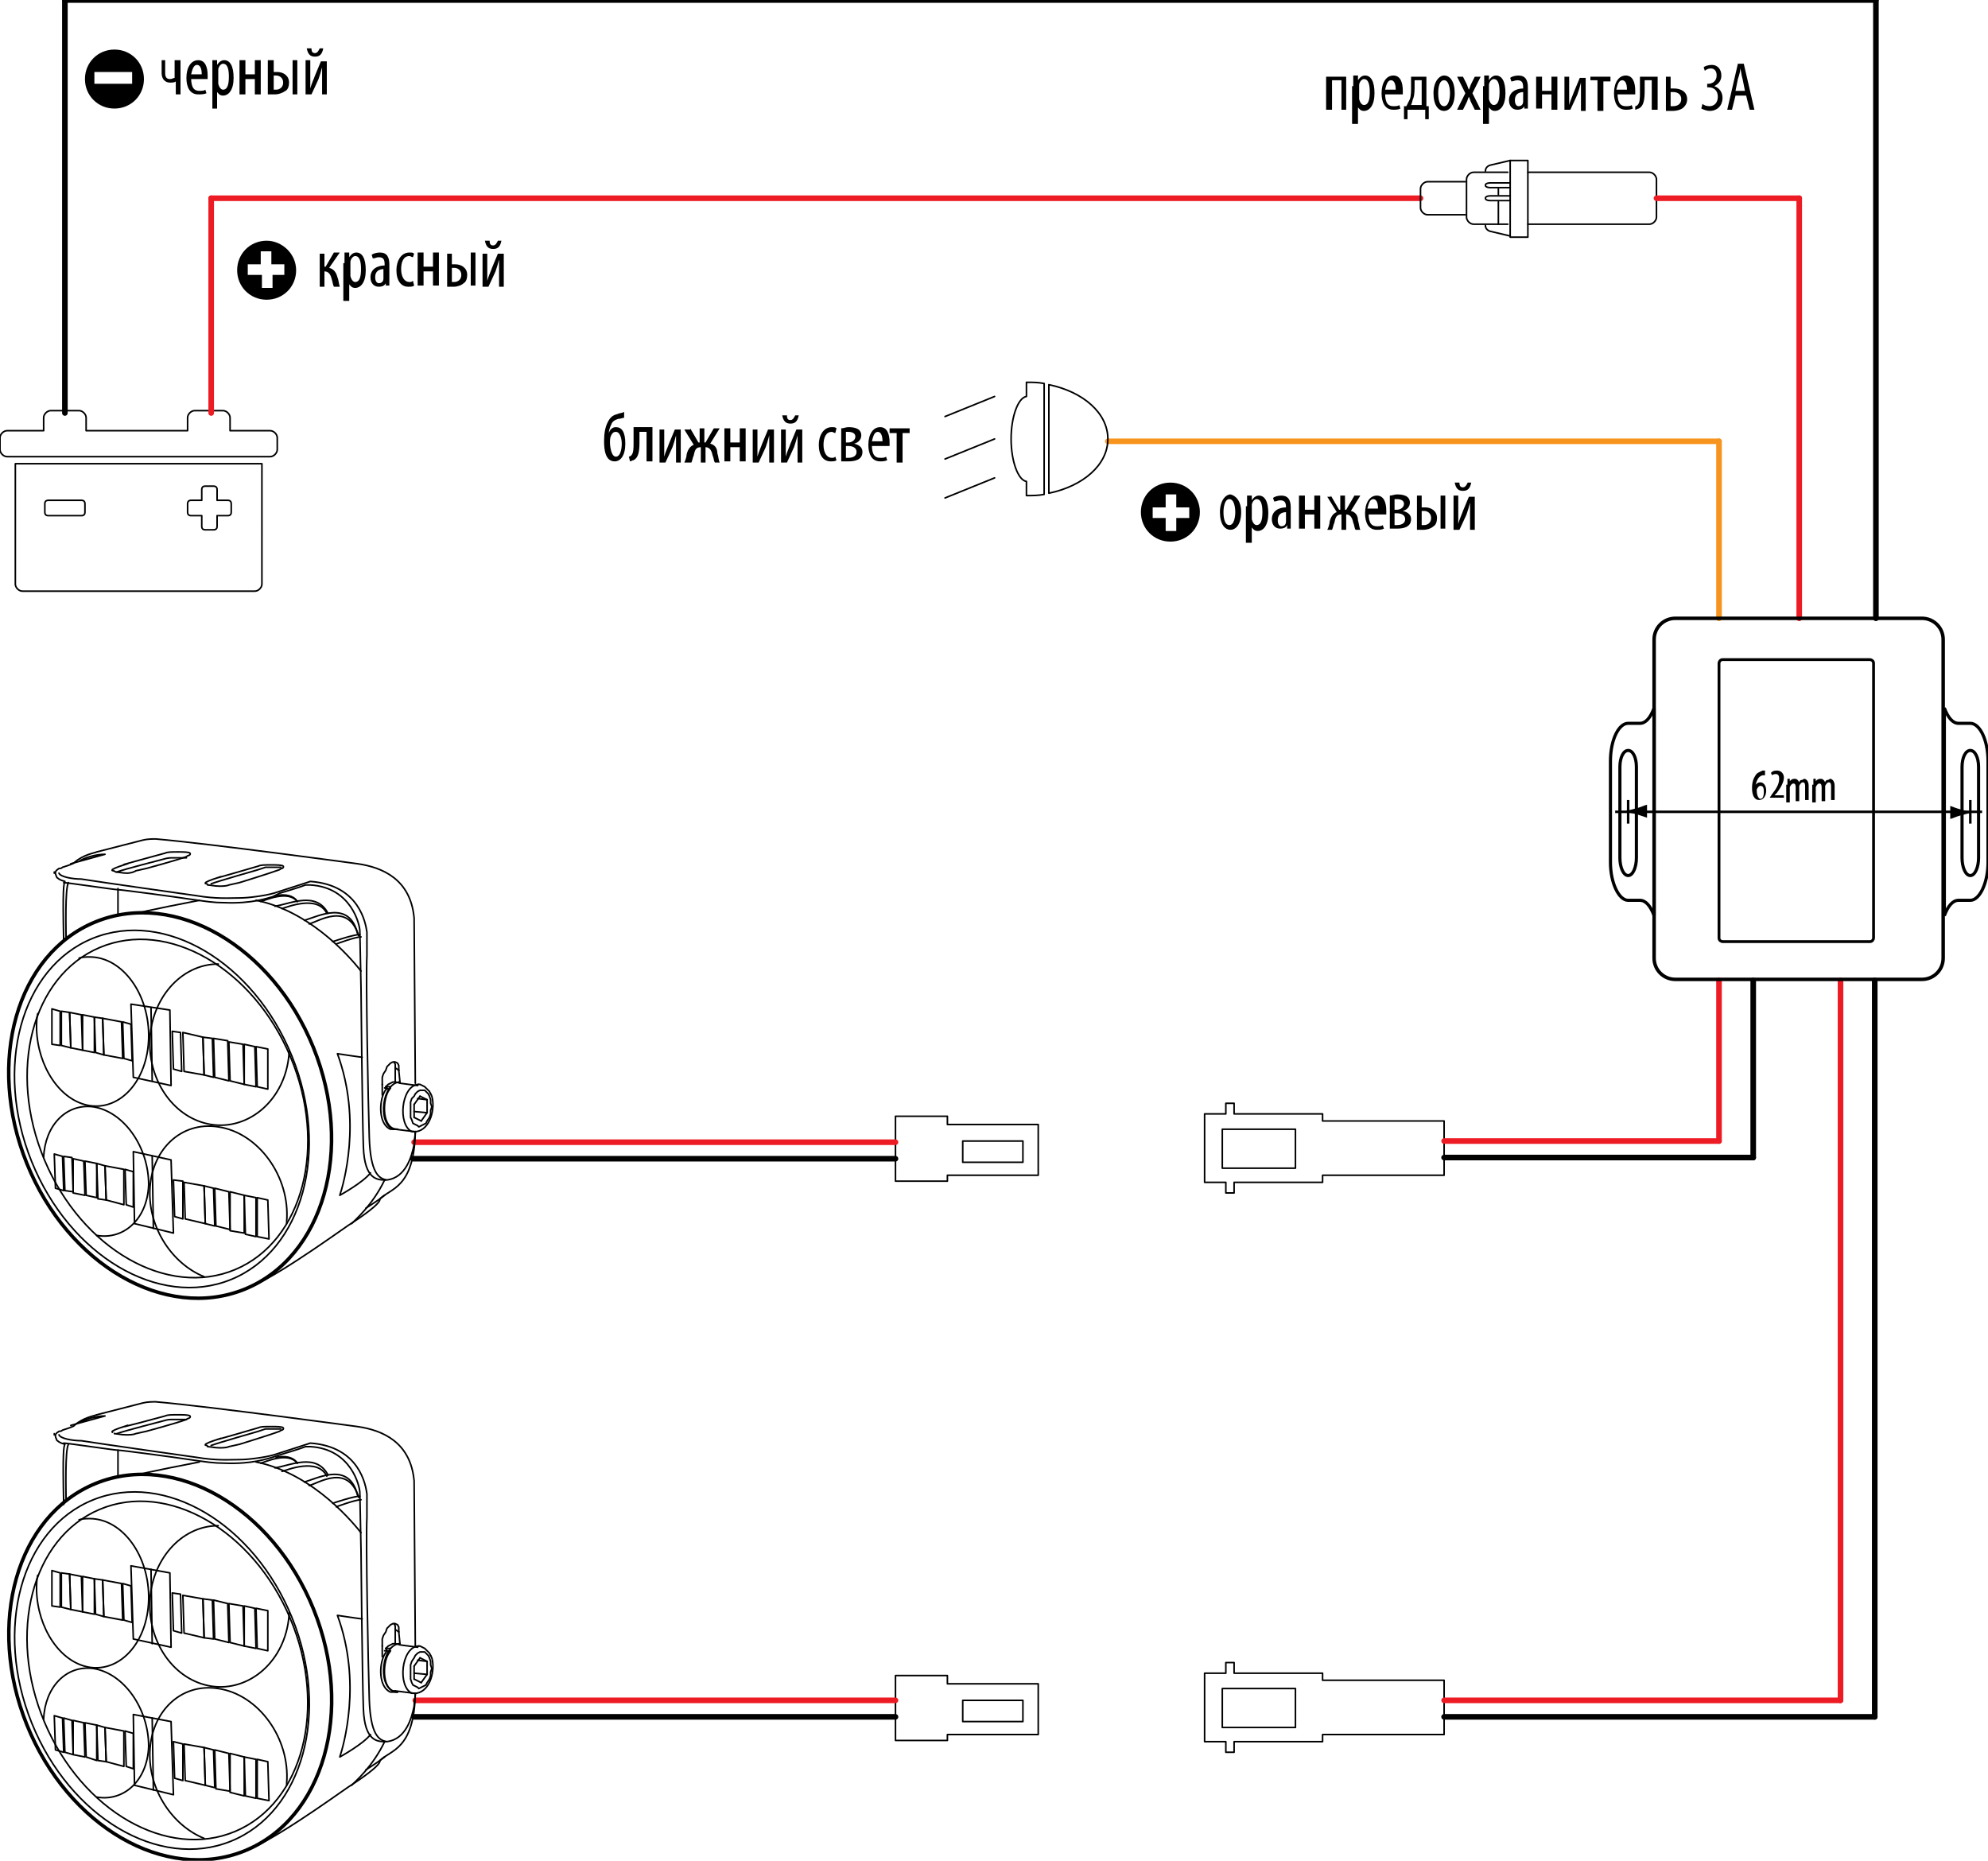 <?xml version="1.0" encoding="UTF-8"?>
<!-- Generator: Adobe Illustrator 19.1.0, SVG Export Plug-In . SVG Version: 6.00 Build 0)  -->
<svg version="1.0" id="Слой_1" xmlns="http://www.w3.org/2000/svg" xmlns:xlink="http://www.w3.org/1999/xlink" x="0px" y="0px" viewBox="0 0 168.5 157.7" style="enable-background:new 0 0 168.5 157.7;" xml:space="preserve">
<style type="text/css">
	.st0{fill:none;stroke:#000000;stroke-width:0.134;stroke-linecap:round;stroke-linejoin:round;stroke-miterlimit:10;}
	.st1{fill:none;stroke:#010101;stroke-width:0.475;stroke-linecap:round;stroke-linejoin:round;stroke-miterlimit:10;}
	.st2{fill:none;stroke:#ED1C24;stroke-width:0.475;stroke-linecap:round;stroke-linejoin:round;stroke-miterlimit:10;}
	.st3{fill:none;stroke:#F7941E;stroke-width:0.475;stroke-linecap:round;stroke-linejoin:round;stroke-miterlimit:10;}
	.st4{fill:none;stroke:#000000;stroke-width:0.296;}
	.st5{fill:none;stroke:#000000;stroke-width:0.267;}
	.st6{fill:none;stroke:#000000;stroke-width:0.238;}
	.st7{fill:none;stroke:#000000;stroke-width:0.212;}
	.st8{fill:#010101;}
	.st9{fill:none;stroke:#000000;stroke-width:0.156;stroke-linecap:round;stroke-linejoin:round;stroke-miterlimit:10;}
</style>
<polygon class="st0" points="122.4,95 112.1,95 112.1,94.4 104.6,94.4 104.6,93.5 103.9,93.5 103.9,94.4 102.1,94.4 102.1,100.2   103.9,100.2 103.9,101.1 104.6,101.1 104.6,100.2 112.1,100.2 112.1,99.6 122.4,99.6 "/>
<polygon class="st0" points="88,95.3 80.3,95.3 80.3,94.6 75.9,94.6 75.9,100.1 80.3,100.1 80.3,99.6 88,99.6 "/>
<line class="st1" x1="122.4" y1="98.1" x2="148.6" y2="98.1"/>
<line class="st2" x1="122.4" y1="96.7" x2="145.7" y2="96.7"/>
<rect x="81.6" y="96.7" class="st0" width="5.1" height="1.8"/>
<rect x="103.6" y="95.7" class="st0" width="6.2" height="3.3"/>
<line class="st2" x1="145.7" y1="96.7" x2="145.7" y2="83.1"/>
<line class="st1" x1="148.6" y1="98.1" x2="148.6" y2="83.1"/>
<line class="st3" x1="145.7" y1="52.4" x2="145.7" y2="37.4"/>
<line class="st2" x1="152.5" y1="52.4" x2="152.5" y2="16.8"/>
<line class="st1" x1="159" y1="52.4" x2="159" y2="0"/>
<g>
	<path class="st0" d="M22.2,39.3H1.3v10.2c0,0.3,0.3,0.6,0.6,0.6h19.7c0.3,0,0.6-0.3,0.6-0.6V39.3z M7.2,43.4c0,0.2-0.1,0.3-0.3,0.3   H4.1c-0.2,0-0.3-0.1-0.3-0.3v-0.7c0-0.2,0.1-0.3,0.3-0.3h2.8c0.2,0,0.3,0.1,0.3,0.3V43.4z M19.6,43.4c0,0.2-0.1,0.3-0.3,0.3h-0.9   v0.9c0,0.2-0.1,0.3-0.3,0.3h-0.7c-0.2,0-0.3-0.1-0.3-0.3v-0.9h-0.9c-0.2,0-0.3-0.1-0.3-0.3v-0.7c0-0.2,0.1-0.3,0.3-0.3h0.9v-0.9   c0-0.2,0.1-0.3,0.3-0.3h0.7c0.2,0,0.3,0.1,0.3,0.3v0.9h0.9c0.2,0,0.3,0.1,0.3,0.3V43.4z M19.6,42.7"/>
	<path class="st0" d="M22.9,38.7c0.3,0,0.6-0.3,0.6-0.6v-1c0-0.3-0.3-0.6-0.6-0.6h-3.4v-1.1c0-0.3-0.3-0.6-0.6-0.6h-2.4   c-0.3,0-0.6,0.3-0.6,0.6v1.1H7.3v-1.1c0-0.3-0.3-0.6-0.6-0.6H4.3c-0.3,0-0.6,0.3-0.6,0.6v1.1H0.6c-0.3,0-0.6,0.3-0.6,0.6v1   c0,0.3,0.3,0.6,0.6,0.6H22.9z M0.6,38.7"/>
</g>
<line class="st1" x1="5.5" y1="35" x2="5.5" y2="0"/>
<line class="st2" x1="17.9" y1="35" x2="17.9" y2="16.8"/>
<line class="st2" x1="17.9" y1="16.8" x2="120.4" y2="16.8"/>
<g>
	<path class="st0" d="M129.5,19h10.3c0.3,0,0.6-0.3,0.6-0.6v-3.2c0-0.3-0.3-0.6-0.6-0.6h-10.3"/>
	<path class="st0" d="M127.8,14.6h-2.9c-0.3,0-0.6,0.3-0.6,0.6v3.2c0,0.3,0.3,0.6,0.6,0.6h2.9"/>
	<path class="st0" d="M124.2,15.4H121c-0.3,0-0.6,0.3-0.6,0.6v1.6c0,0.3,0.3,0.6,0.6,0.6h3.2"/>
	<rect x="128" y="13.6" class="st0" width="1.5" height="6.5"/>
	<path class="st0" d="M128,20l-1.7-0.4c0,0-0.4-0.1-0.4-0.5"/>
	<path class="st0" d="M128,16.6h-1.7c0,0-0.4,0-0.4,0.2c0,0.2,0.4,0.2,0.4,0.2h1.7"/>
	<path class="st0" d="M128,15.5h-1.7c0,0-0.4,0-0.4,0.2c0,0.2,0.4,0.2,0.4,0.2h1.7"/>
	<path class="st0" d="M128,13.6l-1.7,0.4c0,0-0.4,0.1-0.4,0.5"/>
	<line class="st0" x1="127" y1="19" x2="127" y2="17.1"/>
	<line class="st0" x1="127" y1="16.5" x2="127" y2="16"/>
</g>
<line class="st3" x1="145.7" y1="37.4" x2="93.9" y2="37.4"/>
<g>
	<g>
		<g>
			<path d="M14,5.1v1.1c0,0.3,0.1,0.5,0.4,0.5c0.2,0,0.3-0.1,0.4-0.1V5.1h0.5V8h-0.4V6.9h0c-0.1,0.1-0.3,0.1-0.5,0.1     c-0.4,0-0.7-0.3-0.7-0.8V5.1H14z"/>
			<path d="M16.2,6.6c0,0.9,0.3,1.1,0.7,1.1c0.2,0,0.4,0,0.5-0.1l0.1,0.3C17.3,8,17,8,16.8,8c-0.7,0-1-0.6-1-1.4     c0-0.9,0.4-1.5,1-1.5c0.6,0,0.8,0.6,0.8,1.3c0,0.1,0,0.2,0,0.3H16.2z M17.1,6.3c0-0.6-0.2-0.8-0.4-0.8c-0.3,0-0.4,0.4-0.5,0.8     H17.1z"/>
			<path d="M18,6c0-0.4,0-0.7,0-0.9h0.4l0,0.4h0c0.2-0.3,0.4-0.4,0.6-0.4c0.5,0,0.8,0.5,0.8,1.5c0,1-0.4,1.5-0.9,1.5     c-0.3,0-0.4-0.2-0.5-0.3h0v1.4H18V6z M18.5,6.9c0,0.1,0,0.2,0,0.2c0.1,0.4,0.3,0.5,0.4,0.5c0.4,0,0.5-0.5,0.5-1.1     c0-0.6-0.1-1.1-0.5-1.1c-0.2,0-0.4,0.3-0.4,0.5c0,0.1,0,0.1,0,0.2V6.9z"/>
			<path d="M20.8,5.1v1.2h0.8V5.1h0.5V8h-0.5V6.7h-0.8V8h-0.5V5.1H20.8z"/>
			<path d="M23.2,5.1v1c0,0,0.2,0,0.3,0c0.5,0,1,0.3,1,0.9c0,0.3-0.1,0.6-0.3,0.7C23.9,7.9,23.6,8,23.3,8c-0.2,0-0.4,0-0.6,0V5.1     H23.2z M23.2,7.6c0.1,0,0.1,0,0.2,0c0.3,0,0.6-0.2,0.6-0.6c0-0.4-0.3-0.6-0.6-0.6c-0.1,0-0.1,0-0.2,0V7.6z M25.2,5.1V8h-0.4V5.1     H25.2z"/>
			<path d="M26.3,5.1v1c0,0.5,0,0.9,0,1.4h0c0.1-0.4,0.3-0.8,0.4-1.1l0.5-1.2h0.5V8h-0.4V7.1c0-0.6,0-0.9,0-1.4h0     c-0.1,0.4-0.2,0.7-0.3,1c-0.1,0.2-0.4,0.9-0.6,1.3h-0.5V5.1H26.3z M26.4,4.1c0,0.3,0.1,0.4,0.3,0.4c0.2,0,0.3-0.2,0.4-0.4h0.3     c-0.1,0.5-0.3,0.7-0.7,0.7c-0.4,0-0.6-0.2-0.7-0.7H26.4z"/>
		</g>
	</g>
	<path d="M9.7,4.2c-1.4,0-2.5,1.1-2.5,2.5c0,1.4,1.1,2.5,2.5,2.5s2.5-1.1,2.5-2.5C12.2,5.3,11.1,4.2,9.7,4.2z M11.3,7.1H8V6.1h3.2   V7.1z"/>
</g>
<g>
	<g>
		<g>
			<path d="M105.2,43.4c0,1.1-0.5,1.5-0.9,1.5c-0.5,0-0.9-0.5-0.9-1.5c0-1,0.5-1.5,0.9-1.5C104.7,42,105.2,42.4,105.2,43.4z      M103.7,43.4c0,0.5,0.1,1.1,0.5,1.1c0.4,0,0.5-0.7,0.5-1.1c0-0.4-0.1-1.1-0.5-1.1C103.8,42.3,103.7,43,103.7,43.4z"/>
			<path d="M105.7,42.9c0-0.4,0-0.7,0-0.9h0.4l0,0.4h0c0.2-0.3,0.4-0.4,0.6-0.4c0.5,0,0.8,0.5,0.8,1.5c0,1-0.4,1.5-0.9,1.5     c-0.3,0-0.4-0.2-0.5-0.3h0V46h-0.5V42.9z M106.1,43.8c0,0.1,0,0.2,0,0.2c0.1,0.4,0.3,0.5,0.4,0.5c0.4,0,0.5-0.5,0.5-1.1     c0-0.6-0.1-1.1-0.5-1.1c-0.2,0-0.4,0.3-0.4,0.5c0,0.1,0,0.1,0,0.2V43.8z"/>
			<path d="M109.1,44.8l0-0.3h0c-0.1,0.2-0.3,0.3-0.6,0.3c-0.4,0-0.7-0.3-0.7-0.8c0-0.7,0.6-1,1.2-1V43c0-0.4-0.1-0.6-0.5-0.6     c-0.2,0-0.3,0.1-0.5,0.1l-0.1-0.3c0.1-0.1,0.4-0.2,0.7-0.2c0.6,0,0.8,0.4,0.8,1v1.2c0,0.2,0,0.5,0,0.6H109.1z M109.1,43.4     c-0.2,0-0.8,0-0.8,0.7c0,0.4,0.2,0.5,0.3,0.5c0.2,0,0.4-0.1,0.4-0.4c0-0.1,0-0.1,0-0.2V43.4z"/>
			<path d="M110.6,42v1.2h0.8V42h0.5v2.8h-0.5v-1.2h-0.8v1.2h-0.5V42H110.6z"/>
			<path d="M112.8,42l0.7,1.2h0.1V42h0.4v1.2h0.1l0.7-1.2h0.5l-0.8,1.3c0.4,0.1,0.6,0.4,0.6,0.8c0.1,0.3,0.1,0.6,0.2,0.8h-0.4     c-0.1-0.1-0.1-0.4-0.2-0.6c-0.1-0.5-0.3-0.7-0.6-0.7h0v1.3h-0.4v-1.3h0c-0.4,0-0.5,0.2-0.6,0.7c-0.1,0.2-0.1,0.4-0.2,0.6h-0.4     c0.1-0.2,0.2-0.5,0.2-0.7c0.1-0.4,0.3-0.7,0.6-0.8l-0.8-1.3H112.8z"/>
			<path d="M116,43.5c0,0.9,0.3,1.1,0.7,1.1c0.2,0,0.4,0,0.5-0.1l0.1,0.3c-0.2,0.1-0.4,0.1-0.6,0.1c-0.7,0-1-0.6-1-1.4     c0-0.9,0.4-1.5,1-1.5c0.6,0,0.8,0.6,0.8,1.3c0,0.1,0,0.2,0,0.3H116z M116.8,43.1c0-0.6-0.2-0.8-0.4-0.8c-0.3,0-0.4,0.4-0.5,0.8     H116.8z"/>
			<path d="M117.8,42c0.2,0,0.4-0.1,0.6-0.1c0.5,0,1.1,0.1,1.1,0.7c0,0.3-0.2,0.6-0.6,0.7v0c0.4,0.1,0.7,0.3,0.7,0.7     c0,0.7-0.7,0.8-1.2,0.8c-0.3,0-0.5,0-0.6,0V42z M118.2,44.5c0.1,0,0.1,0,0.2,0c0.3,0,0.7-0.1,0.7-0.5c0-0.4-0.4-0.5-0.7-0.5h-0.2     V44.5z M118.2,43.2h0.2c0.3,0,0.6-0.2,0.6-0.5c0-0.3-0.3-0.4-0.6-0.4c-0.1,0-0.2,0-0.2,0V43.2z"/>
			<path d="M120.5,42v1c0,0,0.2,0,0.3,0c0.5,0,1,0.3,1,0.9c0,0.3-0.1,0.6-0.3,0.7c-0.2,0.2-0.6,0.3-0.8,0.3c-0.2,0-0.4,0-0.6,0V42     H120.5z M120.5,44.5c0.1,0,0.1,0,0.2,0c0.3,0,0.6-0.2,0.6-0.6c0-0.4-0.3-0.6-0.6-0.6c-0.1,0-0.1,0-0.2,0V44.5z M122.5,42v2.8     h-0.4V42H122.5z"/>
			<path d="M123.6,42v1c0,0.5,0,0.9,0,1.4h0c0.1-0.4,0.3-0.8,0.4-1.1l0.5-1.2h0.5v2.8h-0.4v-0.9c0-0.6,0-0.9,0-1.4h0     c-0.1,0.4-0.2,0.7-0.3,1c-0.1,0.2-0.4,0.9-0.6,1.3h-0.5V42H123.6z M123.7,40.9c0,0.3,0.1,0.4,0.3,0.4c0.2,0,0.3-0.2,0.4-0.4h0.3     c-0.1,0.5-0.3,0.7-0.7,0.7c-0.4,0-0.6-0.2-0.7-0.7H123.7z"/>
		</g>
	</g>
	<path d="M99.2,40.9c-1.4,0-2.5,1.1-2.5,2.5c0,1.4,1.1,2.5,2.5,2.5c1.4,0,2.5-1.1,2.5-2.5C101.7,42,100.6,40.9,99.2,40.9z    M100.8,43.9h-1.1V45h-0.9v-1.1h-1.1v-0.9h1.1v-1.1h0.9v1.1h1.1V43.9z"/>
</g>
<g>
	<g>
		<g>
			<path d="M27.5,21.4v1.2h0.1l0.7-1.2h0.5l-0.9,1.3c0.4,0.1,0.6,0.4,0.7,0.8c0.1,0.2,0.1,0.5,0.2,0.8h-0.5     c-0.1-0.2-0.1-0.4-0.2-0.7c-0.1-0.4-0.3-0.6-0.6-0.6h0v1.3h-0.4v-2.8H27.5z"/>
			<path d="M29.2,22.3c0-0.4,0-0.7,0-0.9h0.4l0,0.4h0c0.2-0.3,0.4-0.4,0.6-0.4c0.5,0,0.8,0.5,0.8,1.5c0,1-0.4,1.5-0.9,1.5     c-0.3,0-0.4-0.2-0.5-0.3h0v1.4h-0.5V22.3z M29.7,23.2c0,0.1,0,0.2,0,0.2c0.1,0.4,0.3,0.5,0.4,0.5c0.4,0,0.5-0.5,0.5-1.1     c0-0.6-0.1-1.1-0.5-1.1c-0.2,0-0.4,0.3-0.4,0.5c0,0.1,0,0.1,0,0.2V23.2z"/>
			<path d="M32.7,24.3l0-0.3h0c-0.1,0.2-0.3,0.3-0.6,0.3c-0.4,0-0.7-0.3-0.7-0.8c0-0.7,0.6-1,1.2-1v-0.1c0-0.4-0.1-0.6-0.5-0.6     c-0.2,0-0.3,0.1-0.5,0.1l-0.1-0.3c0.1-0.1,0.4-0.2,0.7-0.2c0.6,0,0.8,0.4,0.8,1v1.2c0,0.2,0,0.5,0,0.6H32.7z M32.6,22.8     c-0.2,0-0.8,0-0.8,0.7c0,0.4,0.2,0.5,0.3,0.5c0.2,0,0.4-0.1,0.4-0.4c0-0.1,0-0.1,0-0.2V22.8z"/>
			<path d="M35.1,24.2c-0.1,0.1-0.3,0.1-0.5,0.1c-0.6,0-1-0.5-1-1.4c0-0.8,0.4-1.5,1.1-1.5c0.2,0,0.3,0,0.4,0.1L35,21.8     c-0.1,0-0.2-0.1-0.3-0.1c-0.5,0-0.7,0.5-0.7,1.1c0,0.7,0.3,1.1,0.7,1.1c0.1,0,0.2,0,0.3-0.1L35.1,24.2z"/>
			<path d="M35.9,21.4v1.2h0.8v-1.2h0.5v2.8h-0.5V23h-0.8v1.2h-0.5v-2.8H35.9z"/>
			<path d="M38.3,21.4v1c0,0,0.2,0,0.3,0c0.5,0,1,0.3,1,0.9c0,0.3-0.1,0.6-0.3,0.7c-0.2,0.2-0.6,0.3-0.8,0.3c-0.2,0-0.4,0-0.6,0     v-2.8H38.3z M38.3,23.9c0.1,0,0.1,0,0.2,0c0.3,0,0.6-0.2,0.6-0.6c0-0.4-0.3-0.6-0.6-0.6c-0.1,0-0.1,0-0.2,0V23.9z M40.3,21.4v2.8     h-0.4v-2.8H40.3z"/>
			<path d="M41.3,21.4v1c0,0.5,0,0.9,0,1.4h0c0.1-0.4,0.3-0.8,0.4-1.1l0.5-1.2h0.5v2.8h-0.4v-0.9c0-0.6,0-0.9,0-1.4h0     c-0.1,0.4-0.2,0.7-0.3,1c-0.1,0.2-0.4,0.9-0.6,1.3h-0.5v-2.8H41.3z M41.5,20.4c0,0.3,0.1,0.4,0.3,0.4c0.2,0,0.3-0.2,0.4-0.4h0.3     c-0.1,0.5-0.3,0.7-0.7,0.7c-0.4,0-0.6-0.2-0.7-0.7H41.5z"/>
		</g>
	</g>
	<path d="M22.6,20.4c-1.4,0-2.5,1.1-2.5,2.5s1.1,2.5,2.5,2.5c1.4,0,2.5-1.1,2.5-2.5S23.9,20.4,22.6,20.4z M24.2,23.3h-1.1v1.1h-0.9   v-1.1H21v-0.9h1.1v-1.1h0.9v1.1h1.1V23.3z"/>
</g>
<polygon class="st0" points="122.4,142.4 112.1,142.4 112.1,141.8 104.6,141.8 104.6,140.9 103.9,140.9 103.9,141.8 102.1,141.8   102.1,147.6 103.9,147.6 103.9,148.5 104.6,148.5 104.6,147.6 112.1,147.6 112.1,147 122.4,147 "/>
<polygon class="st0" points="88,142.7 80.3,142.7 80.3,142 75.9,142 75.9,147.5 80.3,147.5 80.3,147 88,147 "/>
<line class="st1" x1="122.4" y1="145.5" x2="158.9" y2="145.5"/>
<line class="st2" x1="122.4" y1="144.1" x2="156" y2="144.1"/>
<line class="st1" x1="35.1" y1="145.5" x2="75.9" y2="145.5"/>
<line class="st2" x1="35.2" y1="144.1" x2="75.9" y2="144.1"/>
<rect x="81.6" y="144.1" class="st0" width="5.1" height="1.8"/>
<rect x="103.6" y="143.1" class="st0" width="6.2" height="3.3"/>
<line class="st2" x1="156" y1="144.1" x2="156" y2="83.1"/>
<line class="st1" x1="158.9" y1="145.5" x2="158.9" y2="83.1"/>
<line class="st2" x1="140.4" y1="16.8" x2="152.5" y2="16.8"/>
<line class="st1" x1="5.5" y1="0" x2="159" y2="0"/>
<g>
	<path class="st4" d="M162.9,52.4c1,0,1.8,0.8,1.8,1.8v27c0,1-0.8,1.8-1.8,1.8H142c-1,0-1.8-0.8-1.8-1.8v-27c0-1,0.8-1.8,1.8-1.8   H162.9z"/>
	<path class="st5" d="M138.7,72.7c0,0.8-0.3,1.5-0.7,1.5c-0.4,0-0.7-0.7-0.7-1.5V65c0-0.8,0.3-1.4,0.7-1.4c0.4,0,0.7,0.6,0.7,1.4   V72.7z"/>
	<path class="st5" d="M140.2,77.6c-0.3-0.8-0.7-1.3-1.2-1.3h-1c-0.8,0-1.5-1.5-1.5-3.2v-8.6c0-1.8,0.7-3.2,1.5-3.2h1   c0.5,0,0.9-0.5,1.2-1.3V77.6z"/>
	<path class="st5" d="M166.3,72.7c0,0.8,0.3,1.5,0.7,1.5s0.7-0.7,0.7-1.5V65c0-0.8-0.3-1.4-0.7-1.4s-0.7,0.6-0.7,1.4V72.7z"/>
	<path class="st5" d="M164.8,77.6c0.3-0.8,0.7-1.3,1.2-1.3h1c0.8,0,1.5-1.5,1.5-3.2v-8.6c0-1.8-0.7-3.2-1.5-3.2h-1   c-0.5,0-0.9-0.5-1.2-1.3V77.6z"/>
	<path class="st6" d="M158.5,55.9c0.1,0,0.3,0.1,0.3,0.3v23.3c0,0.1-0.1,0.3-0.3,0.3h-12.5c-0.1,0-0.3-0.1-0.3-0.3V56.2   c0-0.1,0.1-0.3,0.3-0.3H158.5z"/>
</g>
<line class="st7" x1="168" y1="68.8" x2="136.9" y2="68.8"/>
<line class="st7" x1="138" y1="67.8" x2="138" y2="69.8"/>
<line class="st7" x1="167" y1="67.8" x2="167" y2="69.8"/>
<path d="M166.2,68.6c-0.4-0.1-0.6-0.2-0.9-0.3v1.1c0.1,0,0.5-0.2,0.9-0.3c0.4-0.1,0.7-0.2,0.9-0.2C167,68.8,166.6,68.7,166.2,68.6z"/>
<path d="M138.7,69c0.3,0.1,0.6,0.2,0.9,0.3v-1.1c-0.1,0-0.5,0.2-0.9,0.3c-0.4,0.1-0.7,0.2-0.9,0.2C138,68.9,138.3,68.9,138.7,69z"/>
<g>
	<path d="M149.6,65.7c0,0-0.1,0-0.2,0c-0.4,0.1-0.5,0.5-0.6,0.8h0c0.1-0.1,0.2-0.2,0.4-0.2c0.3,0,0.5,0.3,0.5,0.7   c0,0.4-0.2,0.8-0.6,0.8c-0.4,0-0.6-0.4-0.6-1c0-0.5,0.1-0.8,0.3-1.1c0.1-0.2,0.4-0.3,0.6-0.4c0.1,0,0.1,0,0.2,0V65.7z M149.5,67.1   c0-0.4-0.1-0.5-0.3-0.5c-0.1,0-0.2,0.1-0.3,0.3c0,0,0,0.1,0,0.1c0,0.5,0.2,0.7,0.3,0.7C149.4,67.7,149.5,67.5,149.5,67.1z"/>
	<path d="M150,67.8v-0.2l0.2-0.3c0.3-0.4,0.6-0.8,0.6-1.3c0-0.3-0.1-0.4-0.3-0.4c-0.2,0-0.3,0.1-0.3,0.1l-0.1-0.2   c0.1-0.1,0.2-0.2,0.5-0.2c0.4,0,0.6,0.3,0.6,0.6c0,0.4-0.3,0.9-0.6,1.3l-0.2,0.2v0h0.8v0.2H150z"/>
	<path d="M151.5,66.5c0-0.2,0-0.3,0-0.5h0.2l0,0.2h0c0.1-0.1,0.2-0.2,0.4-0.2c0.2,0,0.3,0.1,0.4,0.3h0c0-0.1,0.1-0.2,0.2-0.2   c0.1,0,0.2-0.1,0.2-0.1c0.2,0,0.4,0.2,0.4,0.6v1.2H153v-1.1c0-0.2,0-0.4-0.2-0.4c-0.1,0-0.2,0.1-0.3,0.3c0,0,0,0.1,0,0.2v1.1h-0.3   v-1.1c0-0.2,0-0.4-0.2-0.4c-0.1,0-0.2,0.1-0.3,0.3c0,0,0,0.1,0,0.2v1.1h-0.3V66.5z"/>
	<path d="M153.7,66.5c0-0.2,0-0.3,0-0.5h0.2l0,0.2h0c0.1-0.1,0.2-0.2,0.4-0.2c0.2,0,0.3,0.1,0.4,0.3h0c0-0.1,0.1-0.2,0.2-0.2   c0.1,0,0.2-0.1,0.2-0.1c0.2,0,0.4,0.2,0.4,0.6v1.2h-0.3v-1.1c0-0.2,0-0.4-0.2-0.4c-0.1,0-0.2,0.1-0.3,0.3c0,0,0,0.1,0,0.2v1.1h-0.3   v-1.1c0-0.2,0-0.4-0.2-0.4c-0.1,0-0.2,0.1-0.3,0.3c0,0,0,0.1,0,0.2v1.1h-0.3V66.5z"/>
</g>
<g>
	<g>
		<path d="M114.1,6.5v2.8h-0.4V6.8h-0.8v2.5h-0.5V6.5H114.1z"/>
		<path d="M114.7,7.3c0-0.4,0-0.7,0-0.9h0.4l0,0.4h0c0.2-0.3,0.4-0.4,0.6-0.4c0.5,0,0.8,0.5,0.8,1.5c0,1-0.4,1.5-0.9,1.5    c-0.3,0-0.4-0.2-0.5-0.3h0v1.4h-0.5V7.3z M115.2,8.2c0,0.1,0,0.2,0,0.2c0.1,0.4,0.3,0.5,0.4,0.5c0.4,0,0.5-0.5,0.5-1.1    c0-0.6-0.1-1.1-0.5-1.1c-0.2,0-0.4,0.3-0.4,0.5c0,0.1,0,0.1,0,0.2V8.2z"/>
		<path d="M117.4,7.9c0,0.9,0.3,1.1,0.7,1.1c0.2,0,0.4,0,0.5-0.1l0.1,0.3c-0.2,0.1-0.4,0.1-0.6,0.1c-0.7,0-1-0.6-1-1.4    c0-0.9,0.4-1.5,1-1.5c0.6,0,0.8,0.6,0.8,1.3c0,0.1,0,0.2,0,0.3H117.4z M118.3,7.6c0-0.6-0.2-0.8-0.4-0.8c-0.3,0-0.4,0.4-0.5,0.8    H118.3z"/>
		<path d="M120.9,6.5v2.5l0.2,0l0,1.1h-0.3l0-0.8h-1.5l0,0.8h-0.3l0-1.1l0.2,0c0.1-0.2,0.2-0.4,0.3-0.6c0.1-0.3,0.1-0.7,0.1-1V6.5    H120.9z M119.9,7.2c0,0.4,0,0.8-0.1,1.1c-0.1,0.2-0.1,0.4-0.2,0.6h0.9V6.8h-0.6V7.2z"/>
		<path d="M123.3,7.9c0,1.1-0.5,1.5-0.9,1.5c-0.5,0-0.9-0.5-0.9-1.5c0-1,0.5-1.5,0.9-1.5C122.9,6.4,123.3,6.9,123.3,7.9z M121.9,7.9    c0,0.5,0.1,1.1,0.5,1.1c0.4,0,0.5-0.7,0.5-1.1c0-0.4-0.1-1.1-0.5-1.1C122,6.8,121.9,7.4,121.9,7.9z"/>
		<path d="M124,6.5l0.3,0.6c0.1,0.2,0.1,0.3,0.2,0.5h0c0.1-0.2,0.1-0.3,0.2-0.5l0.3-0.6h0.5l-0.7,1.4l0.7,1.4h-0.5l-0.3-0.6    c-0.1-0.2-0.1-0.3-0.2-0.5h0c-0.1,0.2-0.1,0.3-0.2,0.5L124,9.3h-0.5l0.7-1.4l-0.7-1.4H124z"/>
		<path d="M125.8,7.3c0-0.4,0-0.7,0-0.9h0.4l0,0.4h0c0.2-0.3,0.4-0.4,0.6-0.4c0.5,0,0.8,0.5,0.8,1.5c0,1-0.4,1.5-0.9,1.5    c-0.3,0-0.4-0.2-0.5-0.3h0v1.4h-0.5V7.3z M126.2,8.2c0,0.1,0,0.2,0,0.2c0.1,0.4,0.3,0.5,0.4,0.5c0.4,0,0.5-0.5,0.5-1.1    c0-0.6-0.1-1.1-0.5-1.1c-0.2,0-0.4,0.3-0.4,0.5c0,0.1,0,0.1,0,0.2V8.2z"/>
		<path d="M129.2,9.3l0-0.3h0c-0.1,0.2-0.3,0.3-0.6,0.3c-0.4,0-0.7-0.3-0.7-0.8c0-0.7,0.6-1,1.2-1V7.4c0-0.4-0.1-0.6-0.5-0.6    c-0.2,0-0.3,0.1-0.5,0.1l-0.1-0.3c0.1-0.1,0.4-0.2,0.7-0.2c0.6,0,0.8,0.4,0.8,1v1.2c0,0.2,0,0.5,0,0.6H129.2z M129.2,7.8    c-0.2,0-0.8,0-0.8,0.7c0,0.4,0.2,0.5,0.3,0.5c0.2,0,0.4-0.1,0.4-0.4c0-0.1,0-0.1,0-0.2V7.8z"/>
		<path d="M130.7,6.5v1.2h0.8V6.5h0.5v2.8h-0.5V8h-0.8v1.2h-0.5V6.5H130.7z"/>
		<path d="M133,6.5v1c0,0.5,0,0.9,0,1.4h0c0.1-0.4,0.3-0.8,0.4-1.1l0.5-1.2h0.5v2.8H134V8.4c0-0.6,0-0.9,0-1.4h0    c-0.1,0.4-0.2,0.7-0.3,1c-0.1,0.2-0.4,0.9-0.6,1.3h-0.5V6.5H133z"/>
		<path d="M136.5,6.5v0.4h-0.6v2.5h-0.5V6.8h-0.6V6.5H136.5z"/>
		<path d="M137.1,7.9c0,0.9,0.3,1.1,0.7,1.1c0.2,0,0.4,0,0.5-0.1l0.1,0.3c-0.2,0.1-0.4,0.1-0.6,0.1c-0.7,0-1-0.6-1-1.4    c0-0.9,0.4-1.5,1-1.5c0.6,0,0.8,0.6,0.8,1.3c0,0.1,0,0.2,0,0.3H137.1z M137.9,7.6c0-0.6-0.2-0.8-0.4-0.8c-0.3,0-0.4,0.4-0.5,0.8    H137.9z"/>
		<path d="M140.5,6.5v2.8h-0.5V6.8h-0.6v0.9c0,0.8-0.1,1.3-0.5,1.5c-0.1,0-0.2,0.1-0.3,0.1L138.6,9c0.1,0,0.2-0.1,0.2-0.1    c0.2-0.2,0.2-0.6,0.2-1.1V6.5H140.5z"/>
		<path d="M141.6,6.5v1c0.1,0,0.2,0,0.3,0c0.6,0,1.1,0.3,1.1,0.9c0,0.3-0.1,0.5-0.3,0.7c-0.2,0.2-0.6,0.3-0.9,0.3    c-0.2,0-0.4,0-0.6,0V6.5H141.6z M141.6,9c0.1,0,0.1,0,0.2,0c0.4,0,0.7-0.2,0.7-0.6c0-0.4-0.3-0.6-0.7-0.6c-0.1,0-0.1,0-0.2,0V9z"/>
		<path d="M144.3,8.8c0.1,0.1,0.3,0.2,0.6,0.2c0.4,0,0.7-0.3,0.7-0.8c0-0.5-0.3-0.8-0.8-0.8h-0.1V7.1h0.1c0.3,0,0.7-0.2,0.7-0.7    c0-0.4-0.2-0.6-0.5-0.6c-0.2,0-0.4,0.1-0.5,0.2l-0.1-0.3c0.1-0.1,0.4-0.2,0.7-0.2c0.5,0,0.8,0.4,0.8,0.9c0,0.4-0.2,0.7-0.6,0.9v0    c0.3,0.1,0.7,0.4,0.7,1c0,0.6-0.4,1.1-1.1,1.1c-0.2,0-0.5-0.1-0.7-0.2L144.3,8.8z"/>
		<path d="M147.1,8.1l-0.3,1.2h-0.4l0.9-3.9h0.5l0.9,3.9h-0.4L148,8.1H147.1z M147.9,7.7l-0.2-1c-0.1-0.3-0.1-0.6-0.2-0.9h0    c0,0.3-0.1,0.6-0.2,0.9l-0.2,1H147.9z"/>
	</g>
</g>
<path class="st8" d="M80.6,42.6"/>
<g>
	<g>
		<path d="M52.9,35.4c-0.1,0-0.3,0.1-0.5,0.1c-0.3,0.1-0.5,0.2-0.6,0.5c-0.1,0.2-0.2,0.5-0.2,0.7h0c0.1-0.3,0.3-0.5,0.6-0.5    c0.5,0,0.8,0.4,0.8,1.4c0,1-0.4,1.5-0.9,1.5c-0.8,0-0.9-1-0.9-1.7c0-0.7,0.1-1.2,0.3-1.6c0.2-0.4,0.4-0.6,0.8-0.7    c0.2-0.1,0.5-0.1,0.6-0.2L52.9,35.4z M52.2,36.6c-0.2,0-0.3,0.1-0.4,0.3c-0.1,0.2-0.1,0.4-0.1,0.6c0,0.3,0.1,1.2,0.5,1.2    c0.4,0,0.5-0.7,0.5-1.1C52.7,37.3,52.6,36.6,52.2,36.6z"/>
		<path d="M55.3,36.3v2.8h-0.5v-2.5h-0.6v0.9c0,0.8-0.1,1.3-0.5,1.5c-0.1,0-0.2,0.1-0.3,0.1l-0.1-0.4c0.1,0,0.2-0.1,0.2-0.1    c0.2-0.2,0.2-0.6,0.2-1.1v-1.3H55.3z"/>
		<path d="M56.3,36.3v1c0,0.5,0,0.9,0,1.4h0c0.1-0.4,0.3-0.8,0.4-1.1l0.5-1.2h0.5v2.8h-0.4v-0.9c0-0.6,0-0.9,0-1.4h0    c-0.1,0.4-0.2,0.7-0.3,1c-0.1,0.2-0.4,0.9-0.6,1.3h-0.5v-2.8H56.3z"/>
		<path d="M58.5,36.3l0.7,1.2h0.1v-1.2h0.4v1.2h0.1l0.7-1.2H61l-0.8,1.3c0.4,0.1,0.6,0.4,0.6,0.8c0.1,0.3,0.1,0.6,0.2,0.8h-0.4    c-0.1-0.1-0.1-0.4-0.2-0.6c-0.1-0.5-0.3-0.7-0.6-0.7h0v1.3h-0.4v-1.3h0c-0.4,0-0.5,0.2-0.6,0.7c-0.1,0.2-0.1,0.4-0.2,0.6H58    c0.1-0.2,0.2-0.5,0.2-0.7c0.1-0.4,0.3-0.7,0.6-0.8l-0.8-1.3H58.5z"/>
		<path d="M61.9,36.3v1.2h0.8v-1.2h0.5v2.8h-0.5v-1.2h-0.8v1.2h-0.5v-2.8H61.9z"/>
		<path d="M64.2,36.3v1c0,0.5,0,0.9,0,1.4h0c0.1-0.4,0.3-0.8,0.4-1.1l0.5-1.2h0.5v2.8h-0.4v-0.9c0-0.6,0-0.9,0-1.4h0    c-0.1,0.4-0.2,0.7-0.3,1c-0.1,0.2-0.4,0.9-0.6,1.3h-0.5v-2.8H64.2z"/>
		<path d="M66.6,36.3v1c0,0.5,0,0.9,0,1.4h0c0.1-0.4,0.3-0.8,0.4-1.1l0.5-1.2h0.5v2.8h-0.4v-0.9c0-0.6,0-0.9,0-1.4h0    c-0.1,0.4-0.2,0.7-0.3,1c-0.1,0.2-0.4,0.9-0.6,1.3h-0.5v-2.8H66.6z M66.7,35.2c0,0.3,0.1,0.4,0.3,0.4c0.2,0,0.3-0.2,0.4-0.4h0.3    c-0.1,0.5-0.3,0.7-0.7,0.7c-0.4,0-0.6-0.2-0.7-0.7H66.7z"/>
		<path d="M70.9,39c-0.1,0.1-0.3,0.1-0.5,0.1c-0.6,0-1-0.5-1-1.4c0-0.8,0.4-1.5,1.1-1.5c0.2,0,0.3,0,0.4,0.1l-0.1,0.4    c-0.1,0-0.2-0.1-0.3-0.1c-0.5,0-0.7,0.5-0.7,1.1c0,0.7,0.3,1.1,0.7,1.1c0.1,0,0.2,0,0.3-0.1L70.9,39z"/>
		<path d="M71.3,36.3c0.2,0,0.4-0.1,0.6-0.1c0.5,0,1.1,0.1,1.1,0.7c0,0.3-0.2,0.6-0.6,0.7v0c0.4,0.1,0.7,0.3,0.7,0.7    c0,0.7-0.7,0.8-1.2,0.8c-0.3,0-0.5,0-0.6,0V36.3z M71.7,38.8c0.1,0,0.1,0,0.2,0c0.3,0,0.7-0.1,0.7-0.5c0-0.4-0.4-0.5-0.7-0.5h-0.2    V38.8z M71.7,37.5h0.2c0.3,0,0.6-0.2,0.6-0.5c0-0.3-0.3-0.4-0.6-0.4c-0.1,0-0.2,0-0.2,0V37.5z"/>
		<path d="M73.9,37.7c0,0.9,0.3,1.1,0.7,1.1c0.2,0,0.4,0,0.5-0.1l0.1,0.3c-0.2,0.1-0.4,0.1-0.6,0.1c-0.7,0-1-0.6-1-1.4    c0-0.9,0.4-1.5,1-1.5c0.6,0,0.8,0.6,0.8,1.3c0,0.1,0,0.2,0,0.3H73.9z M74.8,37.4c0-0.6-0.2-0.8-0.4-0.8c-0.3,0-0.4,0.4-0.5,0.8    H74.8z"/>
		<path d="M77.1,36.3v0.4h-0.6v2.5h-0.5v-2.5h-0.6v-0.4H77.1z"/>
	</g>
</g>
<g>
	<path class="st0" d="M88.9,41.8c2.9-0.6,5-2.4,5-4.6c0-2.2-2.1-4-5-4.6V41.8z"/>
	<path class="st0" d="M87,33.6c-0.7,0.1-1.3,1.7-1.3,3.6c0,1.9,0.6,3.5,1.3,3.6V42c0.5,0,1,0,1.5-0.1v-9.4c-0.5-0.1-1-0.1-1.5-0.1   V33.6L87,33.6z"/>
	<g>
		<line class="st0" x1="80.1" y1="35.3" x2="84.3" y2="33.6"/>
		<line class="st0" x1="80.1" y1="38.9" x2="84.3" y2="37.2"/>
		<line class="st0" x1="80.1" y1="42.2" x2="84.3" y2="40.5"/>
	</g>
</g>
<path class="st9" d="M37.3,94"/>
<line class="st1" x1="35" y1="98.2" x2="75.9" y2="98.2"/>
<line class="st2" x1="35.1" y1="96.8" x2="75.9" y2="96.8"/>
<path class="st9" d="M37.3,137.6"/>
<path class="st9" d="M36.7,92.5"/>
<g>
	<path class="st0" d="M35.2,139.5l-0.1-14c-0.3-3.3-2.7-4.3-4.8-4.6c0,0-12.5-1.7-17.1-2.1c-0.3,0-0.7,0-1.1,0.1   c-0.4,0.1-3.9,1-3.9,1c-0.2,0.1-1.1,0.2-1.9,0.9c0,0.1-1,0.4-1,0.4c-0.1,0.1-0.2,0.1-0.3,0.1c-0.3,0.2-0.4,0.3-0.2,0.7   c0,0.1,0.1,0.1,0.2,0.2l0.2,0.1l0.3,0.1c-0.1,0.2-0.2,0.6-0.1,5.1"/>
	<path class="st0" d="M35.2,143.5c0,0.4-0.1,0.7-0.1,1.1c-0.2,1-0.7,2.8-2.3,3c-0.7-0.1-1.4-0.6-1.5-3.6c-0.1-3-0.3-13.5-0.2-15.4   c0-0.4,0-2,0-2c-0.1-0.7-0.6-4-4.8-4.3c0,0,0,0-0.3,0.1c-0.3,0.1-2.8,0.9-2.8,0.9c-0.7,0.2-2.1,0.4-2.9,0.4c-0.9,0-1.9,0.1-3.7-0.2   c-1.5-0.2-7.7-1.1-7.7-1.1l-2-0.3c-0.8,0-1.8-0.2-1.9-0.5"/>
	<path class="st0" d="M35.2,139.5"/>
	<path class="st0" d="M32.7,147.6c-0.7,0-1.8,0-1.9-2.8c-0.1-2.9-0.2-13.4-0.2-13.4l-0.1-4.9c0-0.5-0.7-3.7-4.2-3.9   c-0.1,0-0.1,0-0.2,0c0,0-0.1,0-0.2,0c-0.5,0.2-2.2,0.7-2.2,0.7l-0.6,0.2c-0.4,0.1-1.7,0.6-4.1,0.5c-0.9,0-1.5-0.1-2.9-0.3   c-1.3-0.2-5.8-0.8-6.1-0.8c-0.3,0-4.3-0.6-4.6-0.6"/>
	<path class="st0" d="M9.6,121.4c-0.6-0.1,1.6-0.7,1.2-0.6C9.2,121.3,14,120,14,120c0.2-0.1,0.5-0.1,1.1-0.1c0.4,0,0.9,0,1,0.1   c0,0,0.1,0.1-0.1,0.2c0,0-0.1,0-0.2,0.1c-0.8,0.3-3.4,1-3.4,1l-0.9,0.2c-0.2,0.1-0.6,0.1-0.8,0.1c-0.4,0-0.8-0.1-1-0.1   C9.7,121.5,9.6,121.4,9.6,121.4z"/>
	<path class="st0" d="M9.9,121.5c0.5-0.2,4-1.1,4-1.1s0.3-0.1,0.6-0.1c0.3,0,0.9,0,1.3,0"/>
	<path class="st0" d="M17.5,122.5c-0.6-0.1,1.6-0.7,1.2-0.6c-1.6,0.5,3.2-0.9,3.2-0.9c0.2-0.1,0.5-0.1,1.1-0.1c0.4,0,0.9,0,1,0.1   c0,0,0.1,0.1-0.1,0.2c0,0-0.1,0-0.2,0.1c-0.8,0.3-3.4,1.1-3.4,1.1l-0.9,0.2c-0.2,0.1-0.6,0.1-0.8,0.1c-0.4,0-0.8-0.1-1-0.1   C17.6,122.5,17.5,122.5,17.5,122.5z"/>
	<path class="st0" d="M17.9,122.5c0.5-0.2,4-1.2,4-1.2s0.3-0.1,0.6-0.2c0.3,0,0.9,0,1.3,0"/>
	<path class="st0" d="M35.5,139.5l-0.1,0c-1.4,0.2-1.7,3.4-0.5,4l0.2,0"/>
	<line class="st0" x1="32.8" y1="139.9" x2="32.7" y2="139.7"/>
	<path class="st0" d="M33.7,143.4l-0.5,0l-0.1,0c-1-0.4-1-2.3-0.5-3.2l0.2-0.3"/>
	<line class="st0" x1="33.1" y1="139.7" x2="32.7" y2="139.7"/>
	<path class="st0" d="M33.7,143.4l-0.1,0c-1.2-0.1-1.2-2.3-0.7-3.2l0.2-0.3"/>
	<line class="st0" x1="33" y1="139.9" x2="32.6" y2="139.9"/>
	<line class="st0" x1="35.1" y1="141.8" x2="36.2" y2="141.9"/>
	<line class="st0" x1="35.4" y1="140.7" x2="36.2" y2="140.8"/>
	<line class="st0" x1="35.7" y1="142.6" x2="35.1" y2="142.3"/>
	<line class="st0" x1="35.1" y1="142.3" x2="35.1" y2="141.2"/>
	<line class="st0" x1="35.1" y1="141.2" x2="35.6" y2="140.5"/>
	<line class="st0" x1="35.6" y1="140.5" x2="36.2" y2="140.8"/>
	<line class="st0" x1="36.2" y1="140.8" x2="36.2" y2="141.9"/>
	<line class="st0" x1="36.2" y1="141.9" x2="35.7" y2="142.6"/>
	<path class="st0" d="M33.5,143.3l-0.2,0c-1.3-0.6-0.9-3.8,0.5-4l0.1,0"/>
	<polyline class="st0" points="36.4,140.5 36.5,140.8 36.5,141.1 36.6,141.4 36.5,141.7 36.5,142 36.4,142.3 36.2,142.6 36.1,142.8    35.9,142.9 35.7,143 35.5,143.1 35.4,143 35.2,142.9 35,142.8 34.9,142.6 34.8,142.3 34.8,142 34.8,141.7 34.8,141.4 34.8,141.1    34.9,140.8 35.1,140.5 35.2,140.3 35.4,140.1 35.6,140 35.8,140 36,140 36.1,140.1 36.3,140.3 36.4,140.5  "/>
	<path class="st0" d="M32.7,139.7l0.2-0.2l0.2-0.1l0.2-0.1l0.2,0c0,0,0.1,0,0.4,0.1l1.5,0.2"/>
	<line class="st0" x1="33.5" y1="143.3" x2="35.1" y2="143.5"/>
	<polyline class="st0" points="36.5,140.3 36.4,140.1 36.2,139.9 36,139.7 35.8,139.6 35.6,139.5 35.5,139.5  "/>
	<path class="st0" d="M35.1,143.5l0.2,0c1.2-0.2,1.6-2,1.3-3l-0.1-0.2"/>
	<line class="st0" x1="33.5" y1="139.3" x2="33.5" y2="138.1"/>
	<polyline class="st0" points="33.5,138.1 33.5,137.8 33.4,137.6  "/>
	<line class="st0" x1="33.8" y1="138.3" x2="33.5" y2="138.1"/>
	<line class="st0" x1="32.4" y1="139.5" x2="32.4" y2="140.4"/>
	<polyline class="st0" points="33.8,138.3 33.8,138.1 33.8,137.9 33.7,137.7 33.5,137.6 33.3,137.6 33.1,137.7 33,137.8 32.8,138    32.7,138.3 32.5,138.6 32.4,138.9 32.4,139.2 32.4,139.5  "/>
	<line class="st0" x1="33.9" y1="139.3" x2="33.8" y2="138.3"/>
	
		<ellipse transform="matrix(0.927 -0.375 0.375 0.927 -51.906 15.699)" class="st4" cx="14.4" cy="141.3" rx="13.1" ry="16.8"/>
	
		<ellipse transform="matrix(0.927 -0.375 0.375 0.927 -52.072 15.45)" class="st0" cx="13.7" cy="141.6" rx="11.9" ry="15.6"/>
	<path class="st0" d="M21.4,156.6c3-1.4,8.1-5.2,8.5-5.4c0.6-0.4,2.4-1.6,2.3-2c0.9-0.9,2.9-0.9,3-5.7"/>
	<path class="st0" d="M16.9,123.9c0,0-5.2,1-5.2,1.1"/>
	<line class="st0" x1="10" y1="122.9" x2="10" y2="125.2"/>
	<path class="st0" d="M30.6,129.9c-0.4-0.5-3.9-5-8.9-6"/>
	<path class="st0" d="M23.4,123.5c0,0,1.3-0.3,1.8,0.5"/>
	<path class="st0" d="M23.3,124.4c1.3-0.2,3.5-1.3,4.5,0.6"/>
	<path class="st0" d="M25.8,125.6c1.3-0.4,3.8-1.7,4.5,1.1"/>
	<path class="st0" d="M28.2,127.4c0.3-0.1,1.8-0.6,2.3-0.6"/>
	<path class="st0" d="M28.5,127.7c0,0,1.6-0.6,2.1-0.6"/>
	<path class="st0" d="M26.2,125.9c0.8-0.2,3.3-1.9,4.2,1"/>
	<path class="st0" d="M23.9,124.7c0.4-0.1,3-1.2,3.8,0.4"/>
	<path class="st0" d="M22.1,124c0.4-0.1,2.3-1,3.1,0"/>
	<path class="st0" d="M22.7,155.7"/>
	
		<ellipse transform="matrix(0.922 -0.388 0.388 0.922 -53.806 16.61)" class="st0" cx="14.2" cy="141.5" rx="11.3" ry="14.8"/>
	<path class="st0" d="M29.8,151.3c0.3-0.3,1.8-1.6,2.8-3.7"/>
	<path class="st0" d="M31,150c0.6-0.4,1.1-0.7,1.6-1.1"/>
	<path class="st0" d="M30.7,137.2c-0.1,0-2.1-0.3-2.1-0.3c2.1,5.7,0.5,11.1,0.2,12c0,0,2-1.1,2.6-1.9"/>
	<path class="st0" d="M5.6,127.2c0-0.8-0.1-4.3,0.2-4.8"/>
	<path class="st0" d="M6.7,120.6c0.4-0.3,1.4-0.6,2.2-0.6c0,0-2.9,0.8-2.9,0.8"/>
	<path class="st0" d="M5.8,122.4"/>
	<path class="st0" d="M5.8,122.4"/>
	<line class="st0" x1="4.6" y1="121.5" x2="4.6" y2="121.6"/>
	<g>
		<polygon class="st0" points="14.5,139.6 11.3,138.9 11.1,132.7 14.4,133.3   "/>
		<line class="st0" x1="12.8" y1="133" x2="12.9" y2="139.3"/>
		<polygon class="st0" points="15.4,138.4 14.7,138.2 14.6,135 15.3,135.1   "/>
		<polygon class="st0" points="17.3,138.8 15.6,138.4 15.5,135.2 17.2,135.5   "/>
		<polygon class="st0" points="18.1,138.9 17.3,138.8 17.2,135.5 18,135.6   "/>
		<polygon class="st0" points="19.4,139.2 18.2,138.9 18.1,135.6 19.3,135.9   "/>
		<polygon class="st0" points="20.7,139.5 19.5,139.2 19.4,135.9 20.6,136.1   "/>
		<polygon class="st0" points="21.7,139.7 20.7,139.5 20.7,136.1 21.6,136.3   "/>
		<polygon class="st0" points="22.7,139.9 21.8,139.7 21.7,136.3 22.7,136.5   "/>
		<polygon class="st0" points="10.5,137.3 11.2,137.5 11.1,134.4 10.4,134.2   "/>
		<polygon class="st0" points="8.8,137 10.4,137.3 10.3,134.2 8.7,133.9   "/>
		<polygon class="st0" points="8.1,136.8 8.8,137 8.7,133.9 8,133.8   "/>
		<polygon class="st0" points="7,136.6 8,136.8 8,133.8 7,133.6   "/>
		<polygon class="st0" points="6,136.4 7,136.6 6.9,133.6 5.9,133.4   "/>
		<polygon class="st0" points="5.2,136.2 6,136.4 5.9,133.4 5.2,133.3   "/>
		<polygon class="st0" points="4.4,136.1 5.1,136.2 5.1,133.3 4.4,133.1   "/>
	</g>
	<g>
		<polygon class="st0" points="14.7,152.1 11.4,151.3 11.3,145.3 14.5,145.9   "/>
		<line class="st0" x1="12.9" y1="145.6" x2="13" y2="151.7"/>
		<polygon class="st0" points="15.5,150.9 14.8,150.7 14.7,147.6 15.5,147.8   "/>
		<polygon class="st0" points="17.4,151.3 15.7,150.9 15.6,147.8 17.3,148.1   "/>
		<polygon class="st0" points="18.2,151.5 17.4,151.3 17.3,148.1 18.1,148.3   "/>
		<polygon class="st0" points="19.5,151.8 18.3,151.6 18.2,148.3 19.4,148.6   "/>
		<polygon class="st0" points="20.7,152.2 19.5,151.9 19.5,148.6 20.7,148.9   "/>
		<polygon class="st0" points="21.7,152.4 20.8,152.2 20.7,148.9 21.7,149.1   "/>
		<polygon class="st0" points="22.8,152.6 21.8,152.4 21.8,149.1 22.7,149.3   "/>
		<polygon class="st0" points="10.7,149.7 11.3,149.9 11.3,146.9 10.6,146.7   "/>
		<polygon class="st0" points="9,149.3 10.5,149.7 10.5,146.7 8.9,146.4   "/>
		<polygon class="st0" points="8.3,149.2 9,149.3 8.9,146.4 8.2,146.2   "/>
		<polygon class="st0" points="7.3,148.9 8.2,149.2 8.2,146.2 7.2,146   "/>
		<polygon class="st0" points="6.2,148.7 7.2,148.9 7.1,146 6.2,145.8   "/>
		<polygon class="st0" points="5.5,148.5 6.2,148.7 6.1,145.8 5.4,145.6   "/>
		<polygon class="st0" points="4.7,148.3 5.4,148.5 5.3,145.6 4.6,145.4   "/>
	</g>
	<path class="st0" d="M16.6,144.8"/>
	<path class="st0" d="M6.7,128.8c0.3-0.1,0.6-0.1,0.9-0.1c2.8,0,5.1,3.2,5,6.9c-0.1,3.6-2.4,6.1-5,5.7c-2.5-0.4-4.4-3.3-4.5-6.5   c0-0.5,0-0.9,0.1-1.3"/>
	<path class="st0" d="M24.5,136.7c0,0.1,0,0.2,0,0.2c-0.3,3.9-3.4,6.5-6.6,6c-3.1-0.5-5.3-3.6-5.2-7.1c0.1-3.5,2.6-6.5,5.8-6.5"/>
	<path class="st0" d="M3.7,145.7c0.1-2.7,1.9-4.6,4.2-4.3c2.6,0.4,4.7,3.4,4.7,6.6c-0.1,2.9-2.1,4.7-4.4,4.3"/>
	<path class="st0" d="M17.3,155.8c-2.7-1.1-4.7-4.1-4.6-7.3c0.1-3.4,2.6-5.9,5.8-5.4c3.4,0.5,6.1,4.2,5.8,8c0,0.1,0,0.1,0,0.2"/>
</g>
<g>
	<path class="st0" d="M35.2,91.8l-0.1-14c-0.3-3.3-2.7-4.3-4.8-4.6c0,0-12.5-1.7-17.1-2.1c-0.3,0-0.7,0-1.1,0.1   c-0.4,0.1-3.9,1-3.9,1c-0.2,0.1-1.1,0.2-1.9,0.9c0,0.1-1,0.4-1,0.4c-0.1,0.1-0.2,0.1-0.3,0.1c-0.3,0.2-0.4,0.3-0.2,0.7   c0,0.1,0.1,0.1,0.2,0.2l0.2,0.1l0.3,0.1c-0.1,0.2-0.2,0.6-0.1,5.1"/>
	<path class="st0" d="M35.2,95.9c0,0.4-0.1,0.7-0.1,1.1c-0.2,1-0.7,2.8-2.3,3c-0.7-0.1-1.4-0.6-1.5-3.6c-0.1-3-0.3-13.5-0.2-15.4   c0-0.4,0-2,0-2c-0.1-0.7-0.6-4-4.8-4.3c0,0,0,0-0.3,0.1c-0.3,0.1-2.8,0.9-2.8,0.9c-0.7,0.2-2.1,0.4-2.9,0.4c-0.9,0-1.9,0.1-3.7-0.2   c-1.5-0.2-7.7-1.1-7.7-1.1l-2-0.3c-0.8,0-1.8-0.2-1.9-0.5"/>
	<path class="st0" d="M35.2,91.9"/>
	<path class="st0" d="M32.7,100c-0.7,0-1.8,0-1.9-2.8c-0.1-2.9-0.2-13.4-0.2-13.4l-0.1-4.9c0-0.5-0.7-3.7-4.2-3.9   c-0.1,0-0.1,0-0.2,0c0,0-0.1,0-0.2,0c-0.5,0.2-2.2,0.7-2.2,0.7L23.1,76c-0.4,0.1-1.7,0.6-4.1,0.5c-0.9,0-1.5-0.1-2.9-0.3   c-1.3-0.2-5.8-0.8-6.1-0.8c-0.3,0-4.3-0.6-4.6-0.6"/>
	<path class="st0" d="M9.6,73.8c-0.6-0.1,1.6-0.7,1.2-0.6c-1.6,0.4,3.2-0.9,3.2-0.9c0.2-0.1,0.5-0.1,1.1-0.1c0.4,0,0.9,0,1,0.1   c0,0,0.1,0.1-0.1,0.2c0,0-0.1,0-0.2,0.1c-0.8,0.3-3.4,1-3.4,1l-0.9,0.2C11.4,73.9,11,74,10.8,74c-0.4,0-0.8-0.1-1-0.1   C9.7,73.8,9.6,73.8,9.6,73.8z"/>
	<path class="st0" d="M9.9,73.9c0.5-0.2,4-1.1,4-1.1s0.3-0.1,0.6-0.1c0.3,0,0.9,0,1.3,0"/>
	<path class="st0" d="M17.5,74.9c-0.6-0.1,1.6-0.7,1.2-0.6c-1.6,0.5,3.2-0.9,3.2-0.9c0.2-0.1,0.5-0.1,1.1-0.1c0.4,0,0.9,0,1,0.1   c0,0,0.1,0.1-0.1,0.2c0,0-0.1,0-0.2,0.1c-0.8,0.3-3.4,1.1-3.4,1.1l-0.9,0.2c-0.2,0.1-0.6,0.1-0.8,0.1c-0.4,0-0.8-0.1-1-0.1   C17.6,74.9,17.5,74.9,17.5,74.9z"/>
	<path class="st0" d="M17.9,74.9c0.5-0.2,4-1.2,4-1.2s0.3-0.1,0.6-0.2c0.3,0,0.9,0,1.3,0"/>
	<path class="st0" d="M35.5,91.9l-0.1,0c-1.4,0.2-1.7,3.4-0.5,4l0.2,0"/>
	<line class="st0" x1="32.8" y1="92.3" x2="32.7" y2="92.1"/>
	<path class="st0" d="M33.7,95.7l-0.5,0l-0.1,0c-1-0.4-1-2.3-0.5-3.2l0.2-0.3"/>
	<line class="st0" x1="33.1" y1="92.1" x2="32.7" y2="92.1"/>
	<path class="st0" d="M33.7,95.7l-0.1,0c-1.2-0.1-1.2-2.3-0.7-3.2l0.2-0.3"/>
	<line class="st0" x1="33" y1="92.3" x2="32.6" y2="92.2"/>
	<line class="st0" x1="35.1" y1="94.2" x2="36.2" y2="94.3"/>
	<line class="st0" x1="35.4" y1="93.1" x2="36.2" y2="93.2"/>
	<line class="st0" x1="35.7" y1="95" x2="35.1" y2="94.7"/>
	<line class="st0" x1="35.1" y1="94.7" x2="35.1" y2="93.6"/>
	<line class="st0" x1="35.1" y1="93.6" x2="35.6" y2="92.9"/>
	<line class="st0" x1="35.6" y1="92.9" x2="36.2" y2="93.2"/>
	<line class="st0" x1="36.2" y1="93.2" x2="36.2" y2="94.3"/>
	<line class="st0" x1="36.2" y1="94.3" x2="35.7" y2="95"/>
	<path class="st0" d="M33.5,95.7l-0.2,0c-1.3-0.6-0.9-3.8,0.5-4l0.1,0"/>
	<polyline class="st0" points="36.4,92.9 36.5,93.2 36.5,93.5 36.6,93.8 36.5,94.1 36.5,94.4 36.4,94.7 36.2,95 36.1,95.2    35.9,95.3 35.7,95.4 35.5,95.5 35.4,95.4 35.2,95.3 35,95.2 34.9,94.9 34.8,94.7 34.8,94.4 34.8,94.1 34.8,93.8 34.8,93.4    34.9,93.1 35.1,92.9 35.2,92.7 35.4,92.5 35.6,92.4 35.8,92.4 36,92.4 36.1,92.5 36.3,92.7 36.4,92.9  "/>
	<path class="st0" d="M32.7,92.1l0.2-0.2l0.2-0.1l0.2-0.1l0.2,0c0,0,0.1,0,0.4,0.1l1.5,0.2"/>
	<line class="st0" x1="33.5" y1="95.7" x2="35.1" y2="95.9"/>
	<polyline class="st0" points="36.5,92.7 36.4,92.5 36.2,92.3 36,92.1 35.8,92 35.6,91.9 35.5,91.9  "/>
	<path class="st0" d="M35.1,95.9l0.2,0c1.2-0.2,1.6-2,1.3-3l-0.1-0.2"/>
	<line class="st0" x1="33.5" y1="91.7" x2="33.5" y2="90.5"/>
	<polyline class="st0" points="33.5,90.5 33.5,90.2 33.4,90  "/>
	<line class="st0" x1="33.8" y1="90.7" x2="33.5" y2="90.5"/>
	<line class="st0" x1="32.4" y1="91.9" x2="32.4" y2="92.8"/>
	<polyline class="st0" points="33.8,90.7 33.8,90.5 33.8,90.3 33.7,90.1 33.5,90 33.3,90 33.1,90.1 33,90.2 32.8,90.4 32.7,90.7    32.5,91 32.4,91.3 32.4,91.6 32.4,91.9  "/>
	<line class="st0" x1="33.9" y1="91.7" x2="33.8" y2="90.7"/>
	
		<ellipse transform="matrix(0.927 -0.375 0.375 0.927 -34.066 12.23)" class="st4" cx="14.4" cy="93.7" rx="13.1" ry="16.8"/>
	<ellipse transform="matrix(0.927 -0.375 0.375 0.927 -34.233 11.981)" class="st0" cx="13.7" cy="94" rx="11.9" ry="15.6"/>
	<path class="st0" d="M21.4,109c3-1.4,8.1-5.2,8.5-5.4c0.6-0.4,2.4-1.6,2.3-2c0.9-0.9,2.9-0.9,3-5.7"/>
	<path class="st0" d="M16.9,76.3c0,0-5.2,1-5.2,1.1"/>
	<line class="st0" x1="10" y1="75.3" x2="10" y2="77.6"/>
	<path class="st0" d="M30.6,82.3c-0.4-0.5-3.9-5-8.9-6"/>
	<path class="st0" d="M23.4,75.9c0,0,1.3-0.3,1.8,0.5"/>
	<path class="st0" d="M23.3,76.8c1.3-0.2,3.5-1.3,4.5,0.6"/>
	<path class="st0" d="M25.8,78c1.3-0.4,3.8-1.7,4.5,1.1"/>
	<path class="st0" d="M28.2,79.8c0.3-0.1,1.8-0.6,2.3-0.6"/>
	<path class="st0" d="M28.5,80c0,0,1.6-0.6,2.1-0.6"/>
	<path class="st0" d="M26.2,78.3c0.8-0.2,3.3-1.9,4.2,1"/>
	<path class="st0" d="M23.9,77c0.4-0.1,3-1.2,3.8,0.4"/>
	<path class="st0" d="M22.1,76.4c0.4-0.1,2.3-1,3.1,0"/>
	<path class="st0" d="M22.7,108.1"/>
	<ellipse transform="matrix(0.922 -0.388 0.388 0.922 -35.327 12.878)" class="st0" cx="14.2" cy="93.9" rx="11.3" ry="14.8"/>
	<path class="st0" d="M29.8,103.7c0.3-0.3,1.8-1.6,2.8-3.7"/>
	<path class="st0" d="M31,102.4c0.6-0.4,1.1-0.7,1.6-1.1"/>
	<path class="st0" d="M30.7,89.6c-0.1,0-2.1-0.3-2.1-0.3c2.1,5.7,0.5,11.1,0.2,12c0,0,2-1.1,2.6-1.9"/>
	<path class="st0" d="M5.6,79.6c0-0.8-0.1-4.3,0.2-4.8"/>
	<path class="st0" d="M6.7,73c0.4-0.3,1.4-0.6,2.2-0.6c0,0-2.9,0.8-2.9,0.8"/>
	<path class="st0" d="M5.8,74.8"/>
	<path class="st0" d="M5.8,74.8"/>
	<line class="st0" x1="4.6" y1="73.9" x2="4.6" y2="74"/>
	<g>
		<polygon class="st0" points="14.5,92 11.3,91.3 11.1,85.1 14.4,85.6   "/>
		<line class="st0" x1="12.8" y1="85.4" x2="12.9" y2="91.6"/>
		<polygon class="st0" points="15.4,90.8 14.7,90.6 14.6,87.4 15.3,87.5   "/>
		<polygon class="st0" points="17.3,91.1 15.6,90.8 15.5,87.5 17.2,87.9   "/>
		<polygon class="st0" points="18.1,91.3 17.3,91.1 17.2,87.9 18,88   "/>
		<polygon class="st0" points="19.4,91.6 18.2,91.3 18.1,88 19.3,88.2   "/>
		<polygon class="st0" points="20.7,91.9 19.5,91.6 19.4,88.3 20.6,88.5   "/>
		<polygon class="st0" points="21.7,92.1 20.7,91.9 20.7,88.5 21.6,88.7   "/>
		<polygon class="st0" points="22.7,92.3 21.8,92.1 21.7,88.7 22.7,88.9   "/>
		<polygon class="st0" points="10.5,89.7 11.2,89.9 11.1,86.8 10.4,86.6   "/>
		<polygon class="st0" points="8.8,89.4 10.4,89.7 10.3,86.6 8.7,86.3   "/>
		<polygon class="st0" points="8.1,89.2 8.8,89.4 8.7,86.3 8,86.2   "/>
		<polygon class="st0" points="7,89 8,89.2 8,86.2 7,86   "/>
		<polygon class="st0" points="6,88.8 7,89 6.9,86 5.9,85.8   "/>
		<polygon class="st0" points="5.2,88.6 6,88.8 5.9,85.8 5.2,85.7   "/>
		<polygon class="st0" points="4.4,88.5 5.1,88.6 5.1,85.7 4.4,85.5   "/>
	</g>
	<g>
		<polygon class="st0" points="14.7,104.5 11.4,103.7 11.3,97.6 14.5,98.3   "/>
		<line class="st0" x1="12.9" y1="98" x2="13" y2="104.1"/>
		<polygon class="st0" points="15.5,103.3 14.8,103.1 14.7,100 15.5,100.1   "/>
		<polygon class="st0" points="17.4,103.7 15.7,103.3 15.6,100.2 17.3,100.5   "/>
		<polygon class="st0" points="18.2,103.9 17.4,103.7 17.3,100.5 18.1,100.7   "/>
		<polygon class="st0" points="19.5,104.2 18.3,103.9 18.2,100.7 19.4,101   "/>
		<polygon class="st0" points="20.7,104.5 19.5,104.3 19.5,101 20.7,101.3   "/>
		<polygon class="st0" points="21.7,104.8 20.8,104.6 20.7,101.3 21.7,101.5   "/>
		<polygon class="st0" points="22.8,105 21.8,104.8 21.8,101.5 22.7,101.7   "/>
		<polygon class="st0" points="10.7,102.1 11.3,102.3 11.3,99.3 10.6,99.1   "/>
		<polygon class="st0" points="9,101.7 10.5,102.1 10.5,99.1 8.9,98.8   "/>
		<polygon class="st0" points="8.3,101.6 9,101.7 8.9,98.8 8.2,98.6   "/>
		<polygon class="st0" points="7.3,101.3 8.2,101.5 8.2,98.6 7.2,98.4   "/>
		<polygon class="st0" points="6.2,101.1 7.2,101.3 7.1,98.4 6.2,98.2   "/>
		<polygon class="st0" points="5.5,100.9 6.2,101 6.1,98.1 5.4,98   "/>
		<polygon class="st0" points="4.7,100.7 5.4,100.9 5.3,98 4.6,97.8   "/>
	</g>
	<path class="st0" d="M16.6,97.2"/>
	<path class="st0" d="M6.7,81.2c0.3-0.1,0.6-0.1,0.9-0.1c2.8,0,5.1,3.2,5,6.9c-0.1,3.6-2.4,6.1-5,5.7c-2.5-0.4-4.4-3.3-4.5-6.5   c0-0.5,0-0.9,0.1-1.3"/>
	<path class="st0" d="M24.5,89.1c0,0.1,0,0.2,0,0.2c-0.3,3.9-3.4,6.5-6.6,6c-3.1-0.5-5.3-3.6-5.2-7.1c0.1-3.5,2.6-6.5,5.8-6.5"/>
	<path class="st0" d="M3.7,98.1c0.1-2.7,1.9-4.6,4.2-4.3c2.6,0.4,4.7,3.4,4.7,6.6c-0.1,2.9-2.1,4.7-4.4,4.3"/>
	<path class="st0" d="M17.3,108.2c-2.7-1.1-4.7-4.1-4.6-7.3c0.1-3.4,2.6-5.9,5.8-5.4c3.4,0.5,6.1,4.2,5.8,8c0,0.1,0,0.1,0,0.2"/>
</g>
</svg>